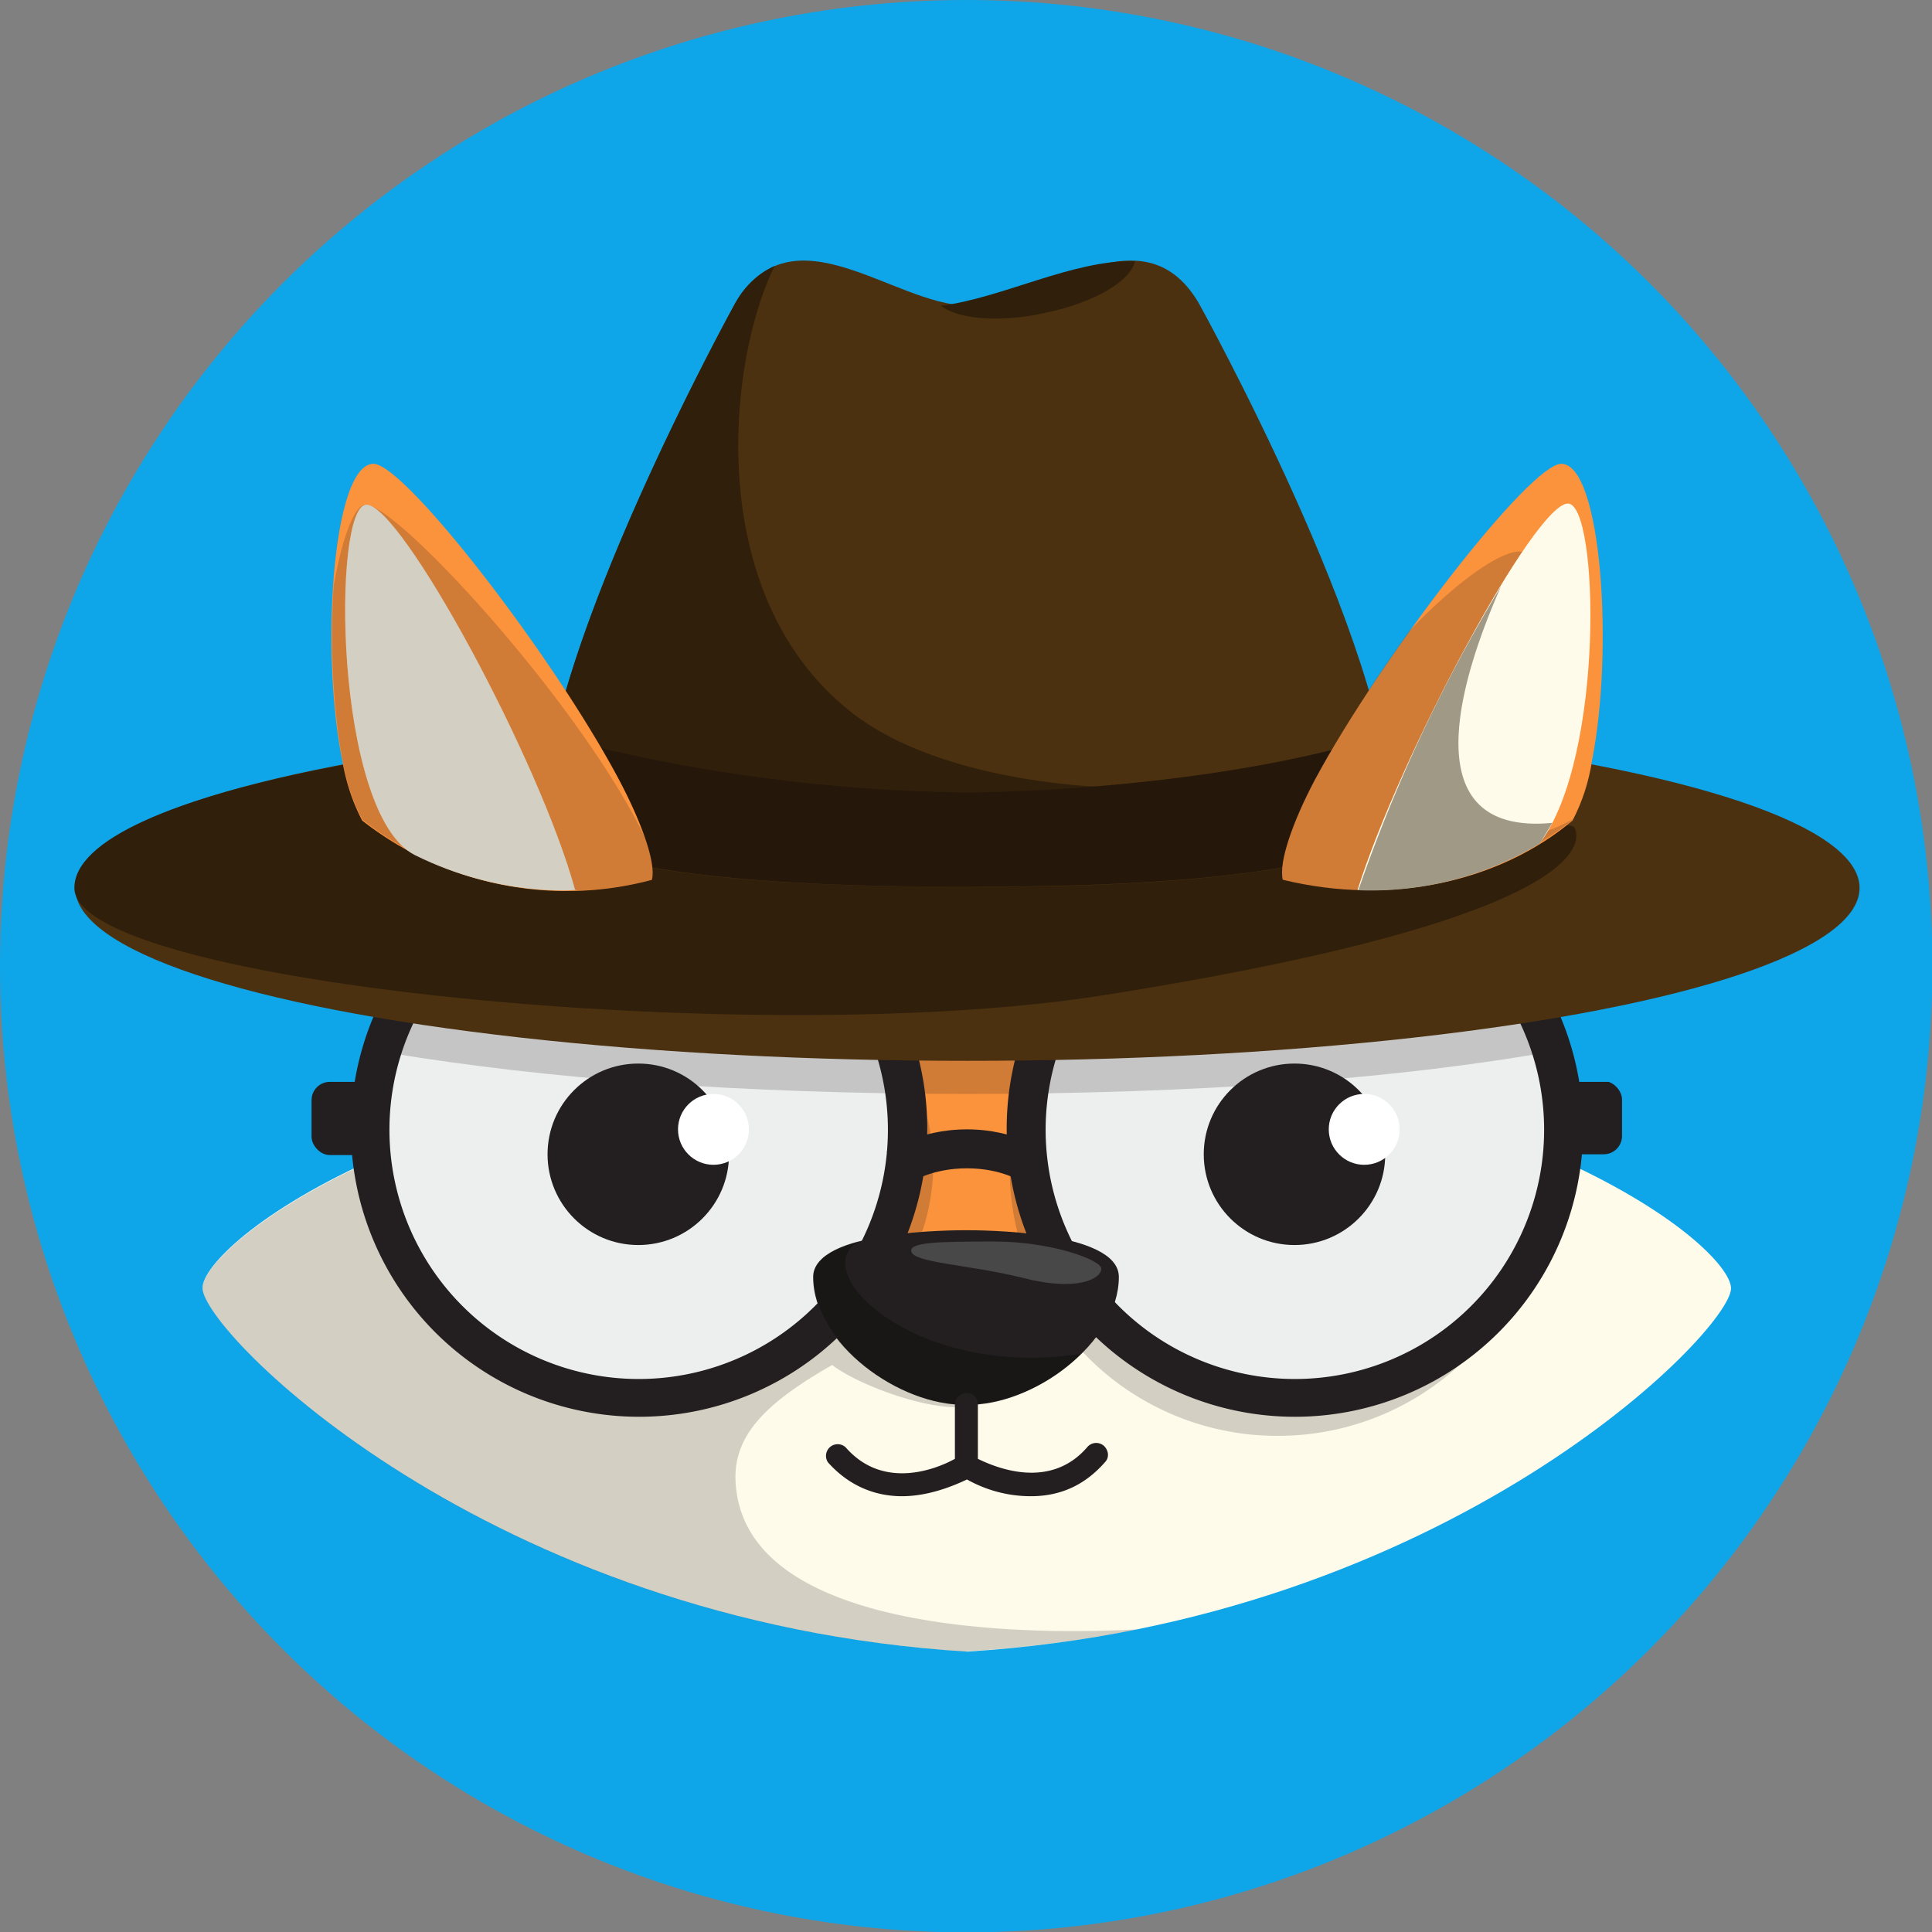 <svg xmlns="http://www.w3.org/2000/svg" viewBox="0 0 496.1 496.1" width="500" height="500">
  <rect x="0" y="0" width="496.1" height="496.1" fill="#808080" stroke="none"/>
  <defs>
    <clipPath id="wsm30u">
      <path fill="none" stroke-width="0" d="M80 277.8h18.2v18.8H80z" />
    </clipPath>
    <clipPath id="v4efjy">
      <path fill="none" stroke-width="0" d="M398.3 277.8h18.2v18.8h-18.2z" />
    </clipPath>
  </defs>
  <circle cx="248.1" cy="248.1" r="248.1" fill="#0ea5e9" />
  <g>
    <path d="M444.5 330.8c0 11-73 85.7-196.2 93.3C125 416.5 51.8 341.7 52 330.7c0-10.8 56.7-58.2 196.3-63.9 139.5 5.7 196 53.1 196.2 64Z" fill="#fffbeb" />
    <path
      d="M248.3 424c14.6-.8 29.2-2.7 43.6-5.6-20.1 1.1-100.5 3.2-103-37.6-.8-12.3 8-20.7 24.8-30.3 6.3 5 27.5 13.3 37.4 10.2 15-4.5-21.4-29.8-32.6-36a330.1 330.1 0 0 0-95.2-37.4C74 303.4 52 324.1 52 330.8c0 11 72.8 85.7 196.2 93.3Z"
      style="isolation: isolate" fill="#231f20" opacity=".2" />
    <path d="M395.4 269.7c0 34.1-65.4 62-146 62s-146-27.9-146-62c0-29.8 49.5-54.8 115.7-60.7 10-.9 20.2-1.3 30.3-1.3 80.6 0 146 27.8 146 62Z" fill="#fb923c" />
    <g clip-path="url(#wsm30u)">
      <g>
        <rect x="80" y="277.8" width="18.2" height="18.8" rx="4.7" ry="4.7" fill="#231f20" />
      </g>
    </g>
    <g clip-path="url(#v4efjy)">
      <g>
        <rect x="398.3" y="277.6" width="18.2" height="18.8" rx="4.7" ry="4.7" fill="#231f20" />
      </g>
    </g>
    <path d="M232.9 290a58.9 58.9 0 0 1-8.7 33.5c-11.8 20.9-3.8 25.3 7.7 3.3a54 54 0 0 0 7.6-31.7c-1.9-17.5-7.6-17.5-6.6-5.1Z" style="isolation: isolate"
      fill="#231f20" opacity=".2" />
    <path d="M332.4 358.8a68.8 68.8 0 0 1-64.8-91.6 68.7 68.7 0 0 0 60.7 101.5 68.8 68.8 0 0 0 64.8-46 68.8 68.8 0 0 1-60.7 36.1Z" style="isolation: isolate"
      fill="#231f20" opacity=".2" />
    <circle cx="164.1" cy="290" r="68.8" fill="#edefef" />
    <path d="M164 363.8a74 74 0 1 1 .2 0h-.1Zm0-137.7a64 64 0 1 0 0 128 64 64 0 0 0 0-128Z" fill="#231f20" />
    <circle cx="332.4" cy="290" r="68.8" fill="#edefef" />
    <path d="M332.4 363.8a74 74 0 1 1 .2 0h-.2Zm0-137.7a64 64 0 1 0 .2 0h-.2Z" fill="#231f20" />
    <circle cx="163.9" cy="296.4" r="23.3" fill="#231f20" />
    <circle cx="332.4" cy="296.4" r="23.3" fill="#231f20" />
    <circle cx="183.2" cy="290" r="9.1" fill="#fff" />
    <circle cx="350.3" cy="290" r="9.1" fill="#fff" />
    <path d="M287.3 327.9c0 17-22.2 33.2-39 32.8h-.2c-17.1.4-39.3-15.7-39.3-32.8 0-12 36-12 39.3-12s39.2 0 39.2 12Z" fill="#231f20" />
    <path d="M277.8 347.6c-42.3 6.7-70.9-20.8-57.4-28.8-.2 0-6.7 1.5-9.5 4.7-1.9 2.1-1.9 3.3-1.9 4.4 0 17 22 33.2 39 32.8 11.3-.4 22-5.2 29.8-13.3v.2Z"
      style="isolation: isolate" opacity=".3" />
    <path d="M282.8 325.8c0 2.5-6.1 6-20.3 2.3-13.7-3.4-28-3.8-28.5-6.8-.4-2.3 6.7-2.5 21.3-2.5s27.5 4.7 27.5 7Z" fill="#484849" />
    <path d="M262.7 303.8c0-.2-5.3-3.8-14.4-3.8s-14.5 3.6-14.6 3.8l-6-8.1c.5 0 7.9-5.7 20.6-5.7s20 5.7 20.4 5.7l-6 8v.1Z" fill="#231f20" />
    <path
      d="M283.7 375.5c-5.7 6.5-12.3 8.7-19 8.7s-12.3-2-16.4-4.3c-4.2 2-10.3 4.3-16.7 4.3s-13.3-2.3-19-8.7a3 3 0 0 1 4.6-3.8c9.8 11.2 23.7 5.3 28 2.9v-13.9c0-1.7 1.4-3 3-3s2.9 1.3 2.9 3v13.9c4.5 2.2 18.4 8.1 28-2.9a3 3 0 0 1 4.4-.4c1.2 1.2 1.4 3 .2 4.2Z"
      fill="#231f20" />
    <path d="M399 269.9c-40.2 7.2-93 11-150.6 11S139.6 277 99.6 270.3c-11-2 8.1-27 8.1-27l146.4 17.5L390 244.6s18.2 23.8 9.1 25.3Z" style="isolation: isolate"
      fill="#231f20" opacity=".2" />
    <ellipse cx="248.4" cy="228" rx="229.1" ry="44.4" fill="#4c3110" />
    <path d="m248.4 183.8 155.7 28.4s17.1 21.5-120.4 43.3C195 269.7 19.1 252.6 19.1 228s102.6-44 229.3-44v-.2Z" fill="#301f0a" />
    <path
      d="M357 208.6c0 20.5-103.8 19.2-108.6 19-2.6 0-108.6 1.9-108.6-19 0-42 49-130.8 49-130.8 14.9-24.7 40.3.3 59.6.7 19-.4 44.8-25.4 59.4-.7 0 0 49.1 88.5 49.3 130.6l-.2.2Z"
      fill="#4c3110" />
    <path
      d="M295.9 202.5c-32.3 0-61.1-6.8-77.4-19.7-38-30-31.7-89.9-19.6-114.5a21.7 21.7 0 0 0-10 9.4s-49 88.6-49.1 130.7c0 19 88.5 19.2 105.8 19h2.8s64.5-24.9 47.6-25l-.2.1Z"
      fill="#301f0a" />
    <path d="M291.3 67.1c-15.6-.5-34.1 9.5-49.7 11.4C246 82 257 83 269 80.2c12.2-2.6 21.3-8.1 22.4-13Z" fill="#301f0a" />
    <path
      d="M357.1 208.6c0 20.9-108.9 19-108.9 19s-108.6 1.9-108.6-19c0-23.1 1-20 2.6-19.5 34.7 9.2 70.4 14 106.2 14.4 0 0 59.4 0 106.2-14.4 1.6-.6 2.5-3.6 2.5 19.5Z"
      fill="#251709" />
    <path d="M167.5 225.9A85.1 85.1 0 0 1 93 210.7c-2.5-4.8-4.2-10-5.1-15.4-5.7-28.2-2.5-76.2 8-76.2 8 0 46 49 63.1 81.2 5.7 10.8 9.5 21.2 8.4 25.6Z"
      fill="#fb923c" />
    <path
      d="M167.5 225.9c.5-2.1 0-5.7-1.6-10.3-16.8-35-63.9-86-72-86-2.9 0-6.1 8.7-8.2 20.8-1 14.8-.2 31.8 2.3 45 .9 5.2 2.6 10.4 5.1 15.1a85.2 85.2 0 0 0 74.4 15.4Z"
      style="isolation: isolate" fill="#231f20" opacity=".2" />
    <path d="M329.4 225.9c27.7 6.8 55.8.5 74.4-15.2 2.5-4.8 4.2-10 5-15.4 5.6-28.2 2.5-76.2-7.9-76.2-8 0-46 49-63.3 81.2-5.7 10.8-9.3 21.2-8.2 25.6Z"
      fill="#fb923c" />
    <path
      d="M404 210.3c-36.3 20.1-24-36.6-13-60.3 6.9-14.8-8.5-9.5-29.2 12.1l-5.6 8a388 388 0 0 0-18.6 30c-5.7 11-9.3 21.4-8.2 25.8a85.2 85.2 0 0 0 74.5-15.4v-.2Z"
      style="isolation: isolate" fill="#231f20" opacity=".2" />
    <path d="M348.6 228.5c17.2.6 33.5-3.8 46.8-12 16.7-22.1 15.2-87.2 7.2-87.2-8.5 0-43 64.3-54 99.2Z" fill="#fffbeb" />
    <path d="M398.6 211.3c-42.3 4-16.8-52.2-13.2-60.7a407.1 407.1 0 0 0-36.6 78 84 84 0 0 0 46.6-12l3.2-5.3Z" fill="#9f9986" />
    <path d="M148 228.5s-19.4 2-41.4-8.9c-20.9-10.4-21.4-90-12.5-90s44.4 65.4 53.6 99h.2Z" fill="#fffbeb" />
    <path d="M148 228.5s-19.4 2-41.4-8.9c-20.9-10.4-21.4-90-12.5-90s44.4 65.4 53.6 99h.2Z" style="isolation: isolate" fill="#231f20" opacity=".2" />
  </g>
</svg>